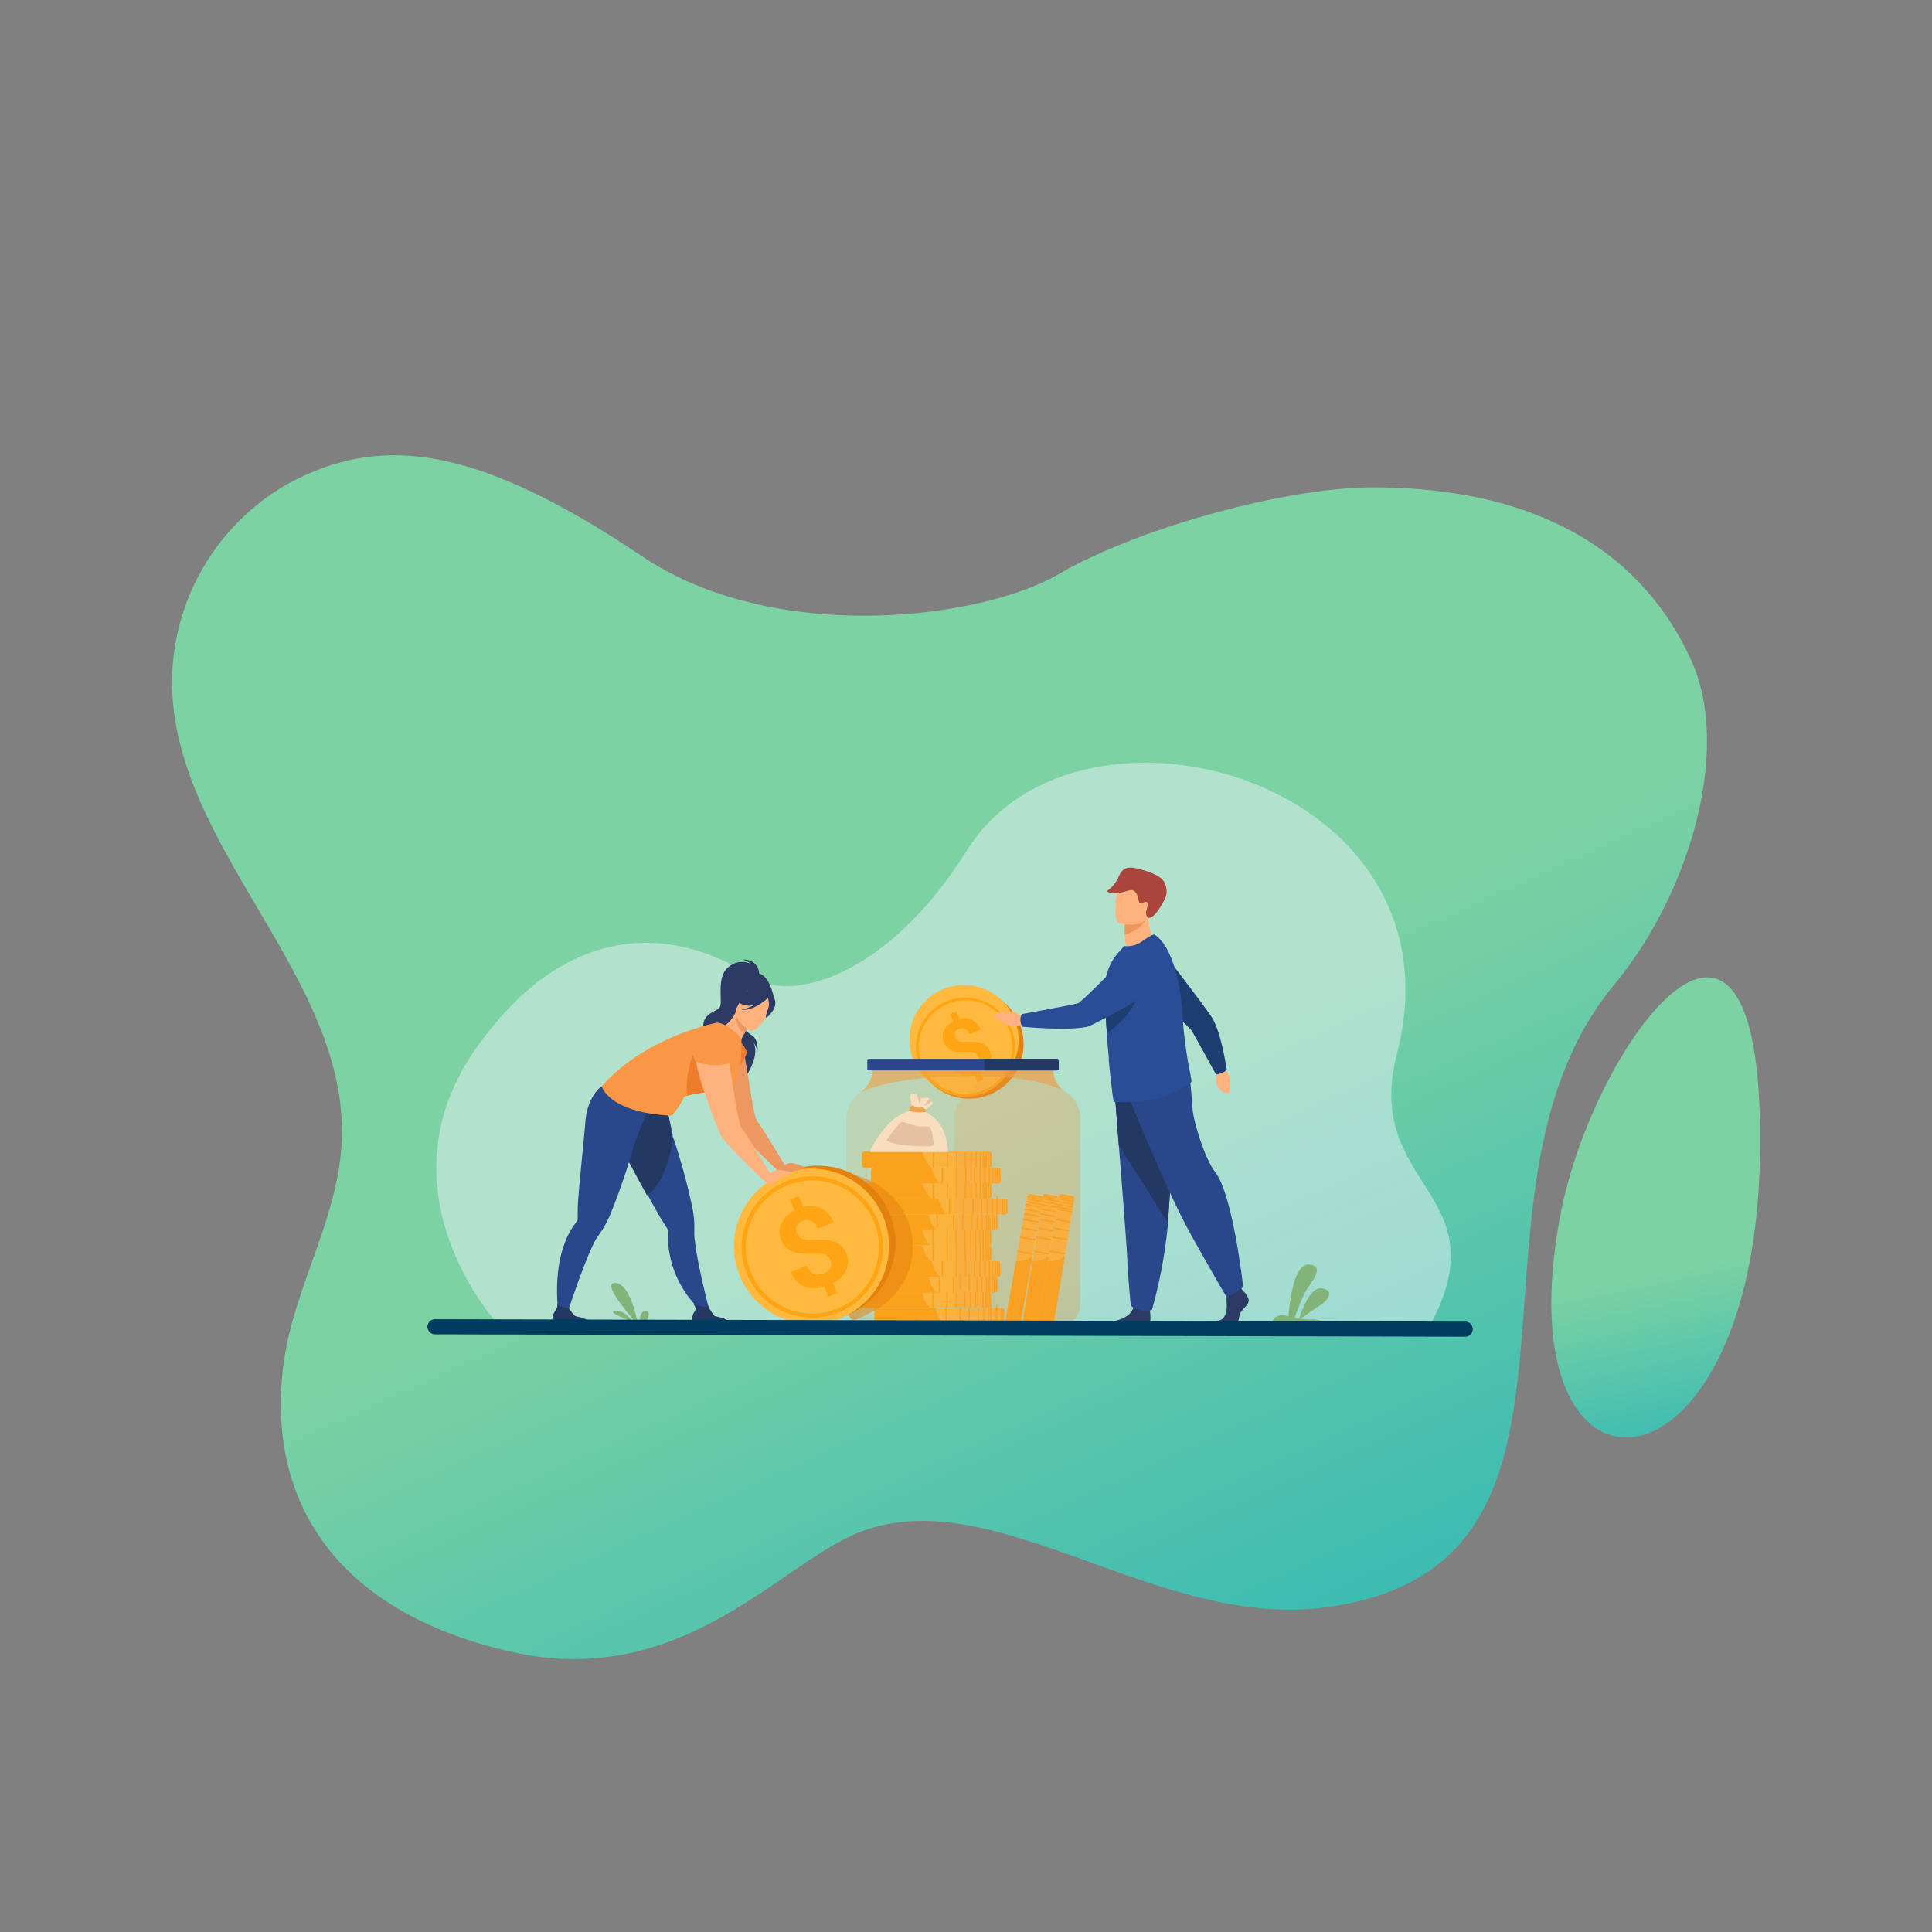 <svg xmlns="http://www.w3.org/2000/svg" xmlns:xlink="http://www.w3.org/1999/xlink" id="Layer_1" data-name="Layer 1" viewBox="0 0 256 256"><rect x="0" y="0" width="256" height="256" fill="#808080" stroke="none"/><defs><style>.cls-1{fill:url(#linear-gradient);}.cls-2{fill:url(#linear-gradient-2);}.cls-3{fill:#ebf3fa;opacity:0.49;}.cls-4{fill:#ffb93e;}.cls-5{fill:#ffa412;}.cls-6{fill:#82b378;}.cls-21,.cls-7{fill:#e2810e;}.cls-8{fill:#ffb27d;}.cls-9{fill:#ed975d;}.cls-10{fill:#a9453d;}.cls-11{fill:#2c3a64;}.cls-12{fill:#2b478b;}.cls-13{fill:#233862;}.cls-14{fill:#1e3d70;}.cls-15{fill:#2a4e96;}.cls-16,.cls-17{fill:#ed9f4a;}.cls-16{opacity:0.2;}.cls-17{opacity:0.6;}.cls-18{fill:#f9ddbf;}.cls-19{fill:#f1a34f;}.cls-20{fill:#e5c1a1;}.cls-21{opacity:0.5;}.cls-22{fill:#ed985f;}.cls-23{fill:#ed7d2b;}.cls-24{fill:#f99746;}.cls-25{fill:none;stroke:#003c60;stroke-linecap:round;stroke-linejoin:round;stroke-width:2px;}</style><linearGradient id="linear-gradient" x1="77.6" y1="1011.36" x2="124.32" y2="908.72" gradientTransform="matrix(-1, 0, 0, 1, 256, -766)" gradientUnits="userSpaceOnUse"><stop offset="0" stop-color="#26b4b8"></stop><stop offset="1" stop-color="#7cd2a3"></stop></linearGradient><linearGradient id="linear-gradient-2" x1="28.72" y1="963.83" x2="34.82" y2="934.4" xlink:href="#linear-gradient"></linearGradient></defs><title>Save Cost</title><path class="cls-1" d="M85,73.66c17.62,11.89,45,8.43,55.36,2.37,10.14-5.92,29.78-11.45,41.52-11.45,22.64,0,36.1,9.17,42.33,23.17,5.12,11.66-.23,30.53-10.31,42.71-23.07,27.89,2.37,76.83-38,82.49-22.55,3.16-44.06-16.93-62-9.93-10.47,4.09-23.45,20.84-45.83,15.92-23.38-5.14-33-20-30.46-38.45,1.36-9.88,7.09-18.88,7.65-28.88,1.25-22-22.36-39.16-22.46-61.16A30.32,30.32,0,0,1,38,64.19C50.42,57.39,63.13,59,85,73.66Z"></path><path class="cls-2" d="M233.19,153.75c1-46.56-22.08-15.8-26.44,7.29C198.92,202.44,232.19,200.31,233.19,153.75Z"></path><path class="cls-3" d="M66.06,175.56s-16.52-17.74-2.79-36.93c12.17-17,26.37-15.87,36.78-9,4.44,2.94,17.23.36,28.11-17,14.85-23.64,66.31-9.3,56.93,27.06-4.54,17.6,13.81,18.24,4.46,35.83Z"></path><path class="cls-4" d="M138.69,158.23l1.16.19a.44.44,0,0,1,.24.11.42.42,0,0,1,.13.21.17.17,0,0,1,0,.07.16.16,0,0,1,0,.07l-2.67,16.19a.43.43,0,0,1-.49.32h0l-1.16-.19h0a.44.44,0,0,1-.36-.47l2.67-16.18a.64.64,0,0,1,0-.07.16.16,0,0,1,0-.07.41.41,0,0,1,.2-.16A.44.44,0,0,1,138.69,158.23Z"></path><path class="cls-5" d="M139,166.44l-1.43,8.67a.4.4,0,0,1-.48.28h0l-1.16-.19h0a.41.41,0,0,1-.36-.42l1.25-7.61A3.85,3.85,0,0,0,139,166.44Z"></path><rect class="cls-5" x="138.83" y="159.34" width="0.19" height="2.08" transform="translate(-41.96 271.3) rotate(-80.62)"></rect><rect class="cls-5" x="138.73" y="159.97" width="0.19" height="2.08" transform="translate(-42.61 271.81) rotate(-80.64)"></rect><rect class="cls-5" x="138.61" y="160.71" width="0.19" height="2.08" transform="translate(-43.48 272.26) rotate(-80.63)"></rect><rect class="cls-5" x="138.42" y="161.86" width="0.19" height="2.08" transform="translate(-44.76 273.04) rotate(-80.63)"></rect><rect class="cls-5" x="138.22" y="163.07" width="0.19" height="2.08" transform="translate(-46.13 273.86) rotate(-80.63)"></rect><rect class="cls-5" x="137.91" y="164.92" width="0.19" height="2.08" transform="translate(-48.19 275.15) rotate(-80.64)"></rect><rect class="cls-5" x="137.63" y="166.66" width="0.19" height="2.08" transform="translate(-50.2 276.23) rotate(-80.62)"></rect><rect class="cls-5" x="137.37" y="168.21" width="0.19" height="2.08" transform="translate(-51.91 277.33) rotate(-80.63)"></rect><rect class="cls-5" x="138.93" y="158.75" width="0.19" height="2.08" transform="translate(-41.25 270.98) rotate(-80.64)"></rect><rect class="cls-5" x="139" y="158.36" width="0.19" height="2.08" transform="translate(-40.83 270.68) rotate(-80.63)"></rect><rect class="cls-5" x="139.06" y="157.98" width="0.19" height="2.08" transform="translate(-40.38 270.46) rotate(-80.64)"></rect><path class="cls-5" d="M138.16,158.66l2.05.34,0-.12a.16.16,0,0,0,0-.07l-2-.33a.64.64,0,0,0,0,.07Z"></path><path class="cls-5" d="M138.23,158.41l2,.33a.42.42,0,0,0-.13-.21l-1.66-.28A.41.41,0,0,0,138.23,158.41Z"></path><path class="cls-4" d="M140.79,158.23l1.16.19a.38.38,0,0,1,.24.11.38.38,0,0,1,.14.21.17.17,0,0,1,0,.07v.07l-2.67,16.19a.43.43,0,0,1-.49.32h0L138,175.2h0a.44.44,0,0,1-.36-.47l2.67-16.18a.14.14,0,0,1,0-.07l0-.07a.53.53,0,0,1,.2-.16A.46.46,0,0,1,140.79,158.23Z"></path><path class="cls-5" d="M141.09,166.44l-1.43,8.67a.41.41,0,0,1-.48.28h0L138,175.2h0c-.23,0-.4-.24-.37-.42l1.26-7.61A3.87,3.87,0,0,0,141.09,166.44Z"></path><rect class="cls-5" x="140.94" y="159.34" width="0.19" height="2.08" transform="translate(-40.2 273.38) rotate(-80.62)"></rect><rect class="cls-5" x="140.84" y="159.97" width="0.19" height="2.08" transform="matrix(0.16, -0.99, 0.99, 0.16, -40.85, 273.89)"></rect><rect class="cls-5" x="140.71" y="160.71" width="0.19" height="2.08" transform="translate(-41.72 274.34) rotate(-80.63)"></rect><rect class="cls-5" x="140.53" y="161.86" width="0.19" height="2.08" transform="translate(-43 275.12) rotate(-80.63)"></rect><rect class="cls-5" x="140.33" y="163.07" width="0.19" height="2.08" transform="translate(-44.36 275.93) rotate(-80.63)"></rect><rect class="cls-5" x="140.02" y="164.92" width="0.19" height="2.08" transform="translate(-46.46 277.18) rotate(-80.63)"></rect><rect class="cls-5" x="139.73" y="166.66" width="0.19" height="2.08" transform="translate(-48.41 278.36) rotate(-80.63)"></rect><rect class="cls-5" x="139.48" y="168.21" width="0.19" height="2.08" transform="translate(-50.15 279.4) rotate(-80.63)"></rect><rect class="cls-5" x="141.04" y="158.75" width="0.19" height="2.08" transform="translate(-39.51 273.01) rotate(-80.63)"></rect><rect class="cls-5" x="141.1" y="158.36" width="0.19" height="2.08" transform="translate(-39.04 272.81) rotate(-80.64)"></rect><rect class="cls-5" x="141.16" y="157.98" width="0.19" height="2.08" transform="translate(-38.62 272.54) rotate(-80.64)"></rect><path class="cls-5" d="M140.26,158.66l2.06.34,0-.12v-.07l-2-.33a.14.14,0,0,0,0,.07Z"></path><path class="cls-5" d="M140.33,158.41l2,.33a.38.38,0,0,0-.14-.21l-1.66-.28A.53.53,0,0,0,140.33,158.41Z"></path><path class="cls-4" d="M133.09,173.77V175a.52.52,0,0,1-.07.25.44.44,0,0,1-.19.17l-.07,0h-.07l-16.41,0a.42.42,0,0,1-.39-.43v-1.22a.42.42,0,0,1,.4-.43l16.4,0h.07l.08,0a.37.37,0,0,1,.18.17A.43.43,0,0,1,133.09,173.77Z"></path><path class="cls-5" d="M125,175.38l-8.79,0a.4.4,0,0,1-.35-.43v-1.22a.4.4,0,0,1,.35-.43H124A3.91,3.91,0,0,0,125,175.38Z"></path><rect class="cls-5" x="129.96" y="174.26" width="2.08" height="0.19" transform="translate(-43.66 304.94) rotate(-89.86)"></rect><rect class="cls-5" x="129.33" y="174.26" width="2.08" height="0.19" transform="translate(-44.29 304.31) rotate(-89.86)"></rect><rect class="cls-5" x="128.57" y="174.26" width="2.08" height="0.19" transform="translate(-45.08 303.5) rotate(-89.85)"></rect><rect class="cls-5" x="127.41" y="174.25" width="2.08" height="0.19" transform="translate(-46.2 302.39) rotate(-89.87)"></rect><rect class="cls-5" x="126.18" y="174.25" width="2.08" height="0.19" transform="translate(-47.42 301.15) rotate(-89.86)"></rect><rect class="cls-5" x="124.3" y="174.25" width="2.08" height="0.19" transform="translate(-49.29 299.27) rotate(-89.86)"></rect><rect class="cls-5" x="122.54" y="174.24" width="2.08" height="0.19" transform="matrix(0, -1, 1, 0, -51.05, 297.5)"></rect><rect class="cls-5" x="120.97" y="174.24" width="2.08" height="0.19" transform="translate(-52.64 295.88) rotate(-89.85)"></rect><rect class="cls-5" x="130.56" y="174.26" width="2.08" height="0.19" transform="matrix(0, -1, 1, 0, -43.07, 305.54)"></rect><rect class="cls-5" x="130.96" y="174.26" width="2.08" height="0.19" transform="translate(-42.63 305.99) rotate(-89.88)"></rect><rect class="cls-5" x="131.34" y="174.26" width="2.08" height="0.19" transform="matrix(0, -1, 1, 0, -42.29, 306.32)"></rect><path class="cls-5" d="M132.58,173.31v2.09h.19v-2.07h-.18Z"></path><path class="cls-5" d="M132.84,173.35v2a.44.44,0,0,0,.19-.17v-1.68A.37.37,0,0,0,132.84,173.35Z"></path><path class="cls-4" d="M131.34,171.68v1.18a.52.52,0,0,1-.07.25.39.39,0,0,1-.19.17l-.07,0h-.07l-16.41,0a.42.42,0,0,1-.39-.43v-1.22a.42.42,0,0,1,.4-.43l16.4,0H131l.08,0h.06l0,0h0v0h0l0,0h0v0A.43.43,0,0,1,131.34,171.68Z"></path><path class="cls-5" d="M123.28,173.29l-8.79,0a.4.4,0,0,1-.35-.43v-1.22a.4.4,0,0,1,.35-.43l7.71,0v0A3.84,3.84,0,0,0,123.28,173.29Z"></path><rect class="cls-5" x="128.21" y="172.17" width="2.08" height="0.19" transform="translate(-43.32 301.11) rotate(-89.87)"></rect><rect class="cls-5" x="127.58" y="172.17" width="2.08" height="0.19" transform="translate(-43.95 300.48) rotate(-89.87)"></rect><rect class="cls-5" x="126.82" y="172.17" width="2.08" height="0.19" transform="translate(-44.7 299.71) rotate(-89.86)"></rect><rect class="cls-5" x="125.66" y="172.17" width="2.08" height="0.19" transform="translate(-45.86 298.55) rotate(-89.86)"></rect><rect class="cls-5" x="124.43" y="172.16" width="2.08" height="0.19" transform="translate(-47.05 297.37) rotate(-89.88)"></rect><rect class="cls-5" x="122.55" y="172.16" width="2.08" height="0.19" transform="translate(-48.98 295.39) rotate(-89.85)"></rect><rect class="cls-5" x="120.79" y="172.15" width="2.08" height="0.19" transform="translate(-50.7 293.67) rotate(-89.86)"></rect><rect class="cls-5" x="119.22" y="172.15" width="2.08" height="0.19" transform="translate(-52.24 292.14) rotate(-89.88)"></rect><rect class="cls-5" x="128.81" y="172.17" width="2.08" height="0.19" transform="matrix(0, -1, 1, 0, -42.72, 301.71)"></rect><rect class="cls-5" x="129.2" y="172.17" width="2.08" height="0.19" transform="translate(-42.33 302.11) rotate(-89.86)"></rect><rect class="cls-5" x="129.59" y="172.18" width="2.08" height="0.19" transform="translate(-41.95 302.49) rotate(-89.86)"></rect><path class="cls-5" d="M130.83,171.23v2.08H131v-2.07h-.18Z"></path><path class="cls-5" d="M131.09,171.26v2a.39.39,0,0,0,.19-.17v-1.68A.37.37,0,0,0,131.09,171.26Z"></path><path class="cls-4" d="M132.19,169.65v1.18a.52.52,0,0,1-.07.25.35.35,0,0,1-.19.17l-.07,0h-.07l-16.41,0a.41.41,0,0,1-.18-.05.44.44,0,0,1-.21-.36v-1.24a.43.43,0,0,1,.4-.43l16.4,0h.07l.08,0a.37.37,0,0,1,.18.17A.43.43,0,0,1,132.19,169.65Z"></path><path class="cls-5" d="M124.13,171.26l-8.79,0a.3.3,0,0,1-.16-.05.45.45,0,0,1-.19-.36v-1.24a.41.41,0,0,1,.35-.43l7.72,0a3.87,3.87,0,0,0,1,2Z"></path><path class="cls-4" d="M132.59,167.57v1.18a.46.46,0,0,1-.26.42l-.07,0h-.07l-16.41,0a.43.43,0,0,1-.4-.43V167.5a.42.42,0,0,1,.35-.42h0l16.41,0h.07s.05,0,.07,0a.35.35,0,0,1,.19.17A.52.52,0,0,1,132.59,167.57Z"></path><path class="cls-5" d="M124.53,169.18l-8.79,0a.41.41,0,0,1-.36-.43V167.5a.41.41,0,0,1,.31-.42h7.75A3.92,3.92,0,0,0,124.53,169.18Z"></path><path class="cls-4" d="M131.39,165.49v1.17a.46.46,0,0,1-.07.26.4.4,0,0,1-.18.16l-.07,0H131l-16.41,0a.44.44,0,0,1-.4-.44V165.4a.41.41,0,0,1,.29-.39h.1L131,165h.07l.07,0a.52.52,0,0,1,.19.17A.53.53,0,0,1,131.39,165.49Z"></path><path class="cls-5" d="M123.33,167.1l-8.8,0c-.18,0-.34-.2-.35-.44V165.4a.43.43,0,0,1,.27-.4h.08l7.71,0v0a3.88,3.88,0,0,0,1.07,2.06Z"></path><path class="cls-4" d="M131.35,163.42v1.17a.46.46,0,0,1-.07.26.49.49,0,0,1-.18.17l-.06,0H131l-16.4,0h-.07a.44.44,0,0,1-.33-.42v-1.23a.43.43,0,0,1,.4-.43L131,163H131l.07,0h0l0,0h0l0,0h0l0,0h0l0,0A.55.55,0,0,1,131.35,163.42Z"></path><path class="cls-5" d="M123.29,165l-8.79,0h0a.41.41,0,0,1-.31-.42v-1.23a.41.41,0,0,1,.36-.43l7.71,0V163a3.84,3.84,0,0,0,1,2Z"></path><path class="cls-4" d="M132.21,161.39v1.17a.55.55,0,0,1-.06.26.52.52,0,0,1-.19.17l-.07,0h-.07l-16.41,0a.35.35,0,0,1-.18,0,.49.49,0,0,1-.22-.36v-1.25a.44.44,0,0,1,.4-.43l16.41,0h.07l.07,0a.52.52,0,0,1,.19.17A.56.56,0,0,1,132.21,161.39Z"></path><path class="cls-5" d="M124.15,163l-8.79,0a.34.34,0,0,1-.17,0,.53.53,0,0,1-.19-.36v-1.25a.41.41,0,0,1,.36-.43l7.71,0a3.94,3.94,0,0,0,1,2Z"></path><path class="cls-4" d="M133.55,159.31v1.17a.56.56,0,0,1-.07.26.52.52,0,0,1-.19.17l-.07,0h-.07l-16.41,0a.43.43,0,0,1-.39-.43v-1.23a.42.42,0,0,1,.35-.42h0l16.4,0h.07l.08,0a.49.49,0,0,1,.18.17A.46.46,0,0,1,133.55,159.31Z"></path><path class="cls-5" d="M125.49,160.92l-8.79,0a.41.41,0,0,1-.35-.43v-1.23a.41.41,0,0,1,.31-.42h0l7.71,0h0A3.86,3.86,0,0,0,125.49,160.92Z"></path><path class="cls-4" d="M131.4,157.22v1.18a.52.52,0,0,1-.07.25.39.39,0,0,1-.19.17l-.07,0H131l-16.41,0a.42.42,0,0,1-.39-.43v-1.22a.42.42,0,0,1,.4-.43l16.4,0h.07l.08,0,0,0h.06l0,0h0v0A.43.43,0,0,1,131.4,157.22Z"></path><path class="cls-5" d="M123.34,158.83l-8.79,0a.4.4,0,0,1-.35-.43v-1.22a.4.4,0,0,1,.35-.43l7.71,0v0a3.9,3.9,0,0,0,1.07,2Z"></path><path class="cls-4" d="M132.61,155.19v1.18a.46.46,0,0,1-.26.42l-.07,0h-.07l-16.41,0a.34.34,0,0,1-.17-.05.45.45,0,0,1-.22-.36v-1.25a.42.42,0,0,1,.35-.42h0l16.4,0h.07l.08,0a.45.45,0,0,1,.18.18A.41.41,0,0,1,132.61,155.19Z"></path><path class="cls-5" d="M124.55,156.8l-8.79,0a.3.3,0,0,1-.16-.05.48.48,0,0,1-.19-.36v-1.25a.41.41,0,0,1,.31-.42h0l7.71,0h0a3.87,3.87,0,0,0,1,2Z"></path><path class="cls-4" d="M131.41,153.11v1.17a.49.49,0,0,1-.07.25.39.39,0,0,1-.19.17l-.07,0H131l-16.41,0a.45.45,0,0,1-.4-.44V153a.42.42,0,0,1,.39-.43l16.41,0h.07l.07,0a.45.45,0,0,1,.19.17A.53.53,0,0,1,131.41,153.11Z"></path><path class="cls-5" d="M123.35,154.72l-8.79,0a.43.43,0,0,1-.36-.44V153a.4.4,0,0,1,.35-.43l7.71,0a3.9,3.9,0,0,0,1.07,2.08Z"></path><rect class="cls-5" x="129.06" y="170.14" width="2.08" height="0.19" transform="translate(-40.44 299.93) rotate(-89.86)"></rect><rect class="cls-5" x="128.43" y="170.14" width="2.08" height="0.19" transform="translate(-41.04 299.34) rotate(-89.88)"></rect><rect class="cls-5" x="127.67" y="170.14" width="2.08" height="0.19" transform="matrix(0, -1, 1, 0, -41.79, 298.58)"></rect><rect class="cls-5" x="126.51" y="170.14" width="2.08" height="0.19" transform="matrix(0, -1, 1, 0, -42.98, 297.38)"></rect><rect class="cls-5" x="125.28" y="170.13" width="2.08" height="0.19" transform="translate(-44.2 296.15) rotate(-89.86)"></rect><rect class="cls-5" x="123.4" y="170.13" width="2.08" height="0.19" transform="translate(-46.07 294.26) rotate(-89.86)"></rect><rect class="cls-5" x="121.64" y="170.12" width="2.08" height="0.19" transform="translate(-47.79 292.54) rotate(-89.88)"></rect><rect class="cls-5" x="120.07" y="170.12" width="2.08" height="0.19" transform="translate(-49.39 290.92) rotate(-89.86)"></rect><rect class="cls-5" x="129.66" y="170.14" width="2.08" height="0.19" transform="translate(-39.84 300.53) rotate(-89.86)"></rect><rect class="cls-5" x="130.06" y="170.14" width="2.08" height="0.19" transform="translate(-39.41 300.98) rotate(-89.88)"></rect><rect class="cls-5" x="130.44" y="170.14" width="2.08" height="0.19" transform="translate(-39.07 301.32) rotate(-89.86)"></rect><path class="cls-5" d="M131.68,169.2v2.08h.19V169.2h-.19Z"></path><path class="cls-5" d="M131.94,169.23v2a.35.35,0,0,0,.19-.17V169.4A.37.37,0,0,0,131.94,169.23Z"></path><rect class="cls-5" x="123.8" y="168.05" width="2.08" height="0.19" transform="translate(-43.59 292.58) rotate(-89.86)"></rect><rect class="cls-5" x="122.04" y="168.04" width="2.08" height="0.19" transform="translate(-45.34 290.82) rotate(-89.87)"></rect><rect class="cls-5" x="120.46" y="168.04" width="2.08" height="0.19" transform="translate(-46.91 289.24) rotate(-89.86)"></rect><path class="cls-5" d="M131.19,169.2v-2.09h-.13V165h0v-2h.07v2a.49.49,0,0,0,.18-.17v-1.69a.54.54,0,0,0-.15-.15h.06v-2.08H131v2h-.18v2.09h0v2.06H131v2.09Z"></path><rect class="cls-5" x="130.45" y="168.06" width="2.08" height="0.19" transform="translate(-36.97 299.25) rotate(-89.86)"></rect><rect class="cls-5" x="130.84" y="168.06" width="2.08" height="0.19" transform="translate(-36.62 299.59) rotate(-89.85)"></rect><path class="cls-5" d="M132.08,167.11v2.09h.19v-2.07h-.18Z"></path><path class="cls-5" d="M132.33,167.15v2a.52.52,0,0,0,.19-.17v-1.68A.35.35,0,0,0,132.33,167.15Z"></path><polygon class="cls-5" points="129.39 167.11 129.39 165.03 129.35 165.03 129.36 162.96 129.17 162.96 129.17 165.04 129.2 165.04 129.2 167.11 129.02 167.11 129.01 169.19 129.2 169.19 129.2 167.11 129.39 167.11"></polygon><polygon class="cls-5" points="128 165.02 127.97 165.02 127.97 162.96 127.78 162.96 127.78 165.04 127.81 165.04 127.81 167.11 127.86 167.11 127.85 169.19 128.04 169.19 128.04 167.1 128 167.1 128 165.02"></polygon><path class="cls-5" d="M131.13,165.06v2a.4.4,0,0,0,.18-.16v-1.69A.52.52,0,0,0,131.13,165.06Z"></path><polygon class="cls-5" points="126.81 162.95 126.62 162.95 126.62 165.04 126.66 165.04 126.65 167.1 126.63 167.1 126.63 169.19 126.81 169.19 126.82 167.1 126.84 167.1 126.84 165.02 126.81 165.02 126.81 162.95"></polygon><polygon class="cls-5" points="125.58 162.95 125.4 162.95 125.39 165.03 125.43 165.03 125.42 167.1 125.61 167.1 125.61 165.02 125.58 165.02 125.58 162.95"></polygon><polygon class="cls-5" points="123.7 162.94 123.52 162.94 123.51 165.03 123.55 165.03 123.54 167.1 123.73 167.1 123.73 165.01 123.7 165.01 123.7 162.94"></polygon><polygon class="cls-5" points="121.94 162.94 121.75 162.94 121.75 165.02 121.78 165.02 121.78 167.09 121.97 167.09 121.97 165.01 121.94 165.01 121.94 162.94"></polygon><polygon class="cls-5" points="120.37 162.94 120.18 162.94 120.18 165.02 120.21 165.02 120.21 167.09 120.4 167.09 120.4 165.01 120.36 165.01 120.37 162.94"></polygon><polygon class="cls-5" points="129.96 162.96 129.77 162.96 129.77 165.04 129.8 165.04 129.8 167.11 129.77 167.11 129.77 169.19 129.96 169.19 129.96 167.11 129.99 167.11 129.99 165.03 129.96 165.03 129.96 162.96"></polygon><polygon class="cls-5" points="130.36 162.96 130.21 162.96 130.21 160.93 130.02 160.93 130.02 163.01 130.17 163.01 130.17 165.04 130.2 165.04 130.2 167.11 130.38 167.11 130.39 165.03 130.35 165.03 130.36 162.96"></polygon><rect class="cls-5" x="128.44" y="161.88" width="2.08" height="0.19" transform="translate(-32.79 291.07) rotate(-89.86)"></rect><polygon class="cls-5" points="128.63 162.96 128.54 162.96 128.54 165.04 128.57 165.04 128.57 167.11 128.75 167.11 128.76 165.03 128.72 165.03 128.73 163.01 128.82 163.01 128.82 160.93 128.64 160.93 128.63 162.96"></polygon><rect class="cls-5" x="126.53" y="161.87" width="2.08" height="0.19" transform="translate(-34.73 289.1) rotate(-89.85)"></rect><rect class="cls-5" x="125.3" y="161.87" width="2.08" height="0.19" transform="translate(-35.92 287.92) rotate(-89.86)"></rect><rect class="cls-5" x="123.42" y="161.86" width="2.08" height="0.19" transform="matrix(0, -1, 1, 0, -37.79, 286.04)"></rect><rect class="cls-5" x="121.66" y="161.86" width="2.08" height="0.19" transform="translate(-39.52 284.31) rotate(-89.88)"></rect><rect class="cls-5" x="120.08" y="161.86" width="2.08" height="0.19" transform="translate(-41.11 282.69) rotate(-89.86)"></rect><polygon class="cls-5" points="130.62 162.96 130.55 162.96 130.55 165.04 130.58 165.04 130.58 167.11 130.41 167.11 130.4 169.19 130.59 169.19 130.59 167.11 130.77 167.11 130.77 165.03 130.74 165.03 130.74 163.01 130.81 163.01 130.81 160.93 130.63 160.93 130.62 162.96"></polygon><rect class="cls-5" x="130.45" y="161.88" width="2.08" height="0.19" transform="translate(-30.79 293.09) rotate(-89.86)"></rect><path class="cls-5" d="M131.88,163v-2.07h-.19V163h.19Z"></path><path class="cls-5" d="M132.14,162.82v-1.69A.52.52,0,0,0,132,161v2A.52.52,0,0,0,132.14,162.82Z"></path><rect class="cls-5" x="130.42" y="159.8" width="2.08" height="0.19" transform="translate(-28.74 290.97) rotate(-89.86)"></rect><rect class="cls-5" x="127.87" y="159.79" width="2.08" height="0.19" transform="translate(-31.28 288.42) rotate(-89.86)"></rect><rect class="cls-5" x="126.64" y="159.79" width="2.08" height="0.19" transform="translate(-32.5 287.19) rotate(-89.86)"></rect><rect class="cls-5" x="124.76" y="159.78" width="2.08" height="0.19" transform="translate(-34.37 285.3) rotate(-89.86)"></rect><rect class="cls-5" x="123" y="159.78" width="2.08" height="0.19" transform="matrix(0, -1, 1, 0, -36.12, 283.54)"></rect><rect class="cls-5" x="121.43" y="159.78" width="2.08" height="0.19" transform="translate(-37.66 282) rotate(-89.88)"></rect><rect class="cls-5" x="131.02" y="159.8" width="2.08" height="0.19" transform="translate(-28.14 291.57) rotate(-89.86)"></rect><rect class="cls-5" x="131.42" y="159.8" width="2.08" height="0.19" transform="matrix(0, -1, 1, 0, -27.75, 291.97)"></rect><rect class="cls-5" x="131.8" y="159.8" width="2.08" height="0.19" transform="translate(-27.36 292.36) rotate(-89.87)"></rect><path class="cls-5" d="M133,158.85v2.09h.19v-2.07H133Z"></path><path class="cls-5" d="M133.3,158.88v2a.52.52,0,0,0,.19-.17v-1.69A.49.49,0,0,0,133.3,158.88Z"></path><polygon class="cls-5" points="129.21 158.85 129.4 158.85 129.41 156.76 129.22 156.76 129.23 154.73 129.41 154.73 129.41 152.65 129.23 152.65 129.22 154.73 129.04 154.73 129.04 156.81 129.22 156.81 129.21 158.85"></polygon><rect class="cls-5" x="127.64" y="157.71" width="2.08" height="0.19" transform="translate(-29.46 286.06) rotate(-89.85)"></rect><rect class="cls-5" x="124.49" y="157.7" width="2.08" height="0.19" transform="translate(-32.56 282.96) rotate(-89.86)"></rect><rect class="cls-5" x="122.61" y="157.7" width="2.08" height="0.19" transform="translate(-34.43 281.07) rotate(-89.87)"></rect><rect class="cls-5" x="120.85" y="157.69" width="2.08" height="0.19" transform="translate(-36.18 279.3) rotate(-89.86)"></rect><rect class="cls-5" x="119.28" y="157.69" width="2.08" height="0.19" transform="translate(-37.75 277.73) rotate(-89.87)"></rect><polygon class="cls-5" points="129.81 158.85 129.98 158.85 129.98 160.93 130.16 160.93 130.17 158.84 130 158.84 130.01 156.76 129.98 156.76 129.98 154.73 130.01 154.73 130.01 152.65 129.83 152.65 129.82 154.73 129.8 154.73 129.79 156.81 129.82 156.81 129.81 158.85"></polygon><rect class="cls-5" x="129.27" y="157.71" width="2.08" height="0.19" transform="translate(-27.74 287.82) rotate(-89.89)"></rect><path class="cls-5" d="M131.18,156.82h0v-2.09h-.14v-2.07h-.18v2.08H131v2h-.14v2.08h-.1v-2.08h-.18v-2h.18v-2.08h-.18v2.08h-.17v2.08h.18v2h.14v2.08h.19v-2.08h.15v-2h.08v2a.39.39,0,0,0,.19-.17V157A.36.36,0,0,0,131.18,156.82Z"></path><rect class="cls-5" x="123.82" y="155.67" width="2.08" height="0.19" transform="translate(-31.16 280.29) rotate(-89.88)"></rect><rect class="cls-5" x="122.06" y="155.66" width="2.08" height="0.19" transform="translate(-32.94 278.49) rotate(-89.86)"></rect><rect class="cls-5" x="120.49" y="155.66" width="2.08" height="0.19" transform="translate(-34.51 276.91) rotate(-89.86)"></rect><rect class="cls-5" x="130.48" y="155.68" width="2.08" height="0.19" transform="translate(-24.56 286.93) rotate(-89.87)"></rect><rect class="cls-5" x="130.86" y="155.68" width="2.08" height="0.19" transform="translate(-24.19 287.31) rotate(-89.86)"></rect><path class="cls-5" d="M132.1,154.73v2.09h.19v-2.07h-.18Z"></path><path class="cls-5" d="M132.54,156.62v-1.68a.45.45,0,0,0-.18-.18v2A.52.52,0,0,0,132.54,156.62Z"></path><rect class="cls-5" x="127.64" y="153.59" width="2.08" height="0.19" transform="translate(-25.31 282.01) rotate(-89.86)"></rect><polygon class="cls-5" points="128.02 152.64 127.84 152.64 127.83 154.73 127.88 154.73 127.88 156.76 127.83 156.76 127.83 158.84 128.01 158.84 128.02 156.81 128.06 156.81 128.07 154.72 128.02 154.72 128.02 152.64"></polygon><polygon class="cls-5" points="126.67 154.72 126.65 154.72 126.65 156.8 126.67 156.8 126.67 158.84 126.85 158.84 126.86 156.76 126.84 156.76 126.84 154.72 126.86 154.72 126.86 152.64 126.68 152.64 126.67 154.72"></polygon><rect class="cls-5" x="124.5" y="153.59" width="2.08" height="0.19" transform="translate(-28.44 278.86) rotate(-89.86)"></rect><rect class="cls-5" x="122.62" y="153.58" width="2.08" height="0.19" transform="translate(-30.31 276.97) rotate(-89.86)"></rect><rect class="cls-5" x="120.86" y="153.58" width="2.08" height="0.19" transform="translate(-32.09 275.17) rotate(-89.85)"></rect><rect class="cls-5" x="119.28" y="153.57" width="2.08" height="0.19" transform="translate(-33.59 273.67) rotate(-89.88)"></rect><rect class="cls-5" x="129.27" y="153.6" width="2.08" height="0.19" transform="translate(-23.72 283.6) rotate(-89.85)"></rect><path class="cls-5" d="M131.15,152.68v2a.39.39,0,0,0,.19-.17v-1.68A.45.45,0,0,0,131.15,152.68Z"></path><path class="cls-4" d="M136.62,158.24l1.16.2a.66.66,0,0,1,.24.11.5.5,0,0,1,.13.22.17.17,0,0,1,0,.07v.07l-2.88,16.16a.43.43,0,0,1-.49.31h0l-1.16-.21h0a.42.42,0,0,1-.35-.47l2.88-16.15v-.05h0l0-.07h.05v0h0l0,0h0l0,0h.05A.46.46,0,0,1,136.62,158.24Z"></path><path class="cls-5" d="M136.81,166.45l-1.54,8.66a.41.41,0,0,1-.48.27h0l-1.16-.21h0a.41.41,0,0,1-.36-.43l1.35-7.59h.05A3.81,3.81,0,0,0,136.81,166.45Z"></path><rect class="cls-5" x="136.74" y="159.36" width="0.19" height="2.08" transform="translate(-45.11 266.92) rotate(-79.88)"></rect><rect class="cls-5" x="136.63" y="159.98" width="0.19" height="2.08" transform="translate(-45.76 267.41) rotate(-79.91)"></rect><rect class="cls-5" x="136.5" y="160.72" width="0.19" height="2.08" transform="translate(-46.63 267.86) rotate(-79.9)"></rect><rect class="cls-5" x="136.29" y="161.86" width="0.19" height="2.08" transform="translate(-47.92 268.6) rotate(-79.9)"></rect><rect class="cls-5" x="136.08" y="163.07" width="0.19" height="2.08" transform="translate(-49.26 269.42) rotate(-79.91)"></rect><rect class="cls-5" x="135.75" y="164.92" width="0.19" height="2.08" transform="translate(-51.38 270.58) rotate(-79.89)"></rect><rect class="cls-5" x="135.44" y="166.66" width="0.19" height="2.08" transform="translate(-53.32 271.75) rotate(-79.91)"></rect><rect class="cls-5" x="135.16" y="168.21" width="0.19" height="2.08" transform="translate(-55.12 272.67) rotate(-79.88)"></rect><rect class="cls-5" x="136.85" y="158.76" width="0.19" height="2.08" transform="translate(-44.41 266.58) rotate(-79.9)"></rect><rect class="cls-5" x="136.92" y="158.37" width="0.19" height="2.08" transform="translate(-43.97 266.33) rotate(-79.89)"></rect><rect class="cls-5" x="136.98" y="158" width="0.19" height="2.08" transform="translate(-43.54 266.09) rotate(-79.9)"></rect><path class="cls-5" d="M136.08,158.66l2.06.37,0-.12v-.07l-2-.36s0,0,0,.07Z"></path><path class="cls-5" d="M136.16,158.41l2,.36a.5.5,0,0,0-.13-.22l-1.66-.29A.43.43,0,0,0,136.16,158.41Z"></path><path class="cls-6" d="M175.73,175.38h-7c-.38-.32.26-1,.93-1.1a4.12,4.12,0,0,1,1.07.13c.1-1.29.65-7.08,2.74-6.85,2.35.26,0,2.55-.66,3.91a33.08,33.08,0,0,0-1.25,3.12l.59.12c.31-1,1.47-4.17,2.94-4,1.73.22,1,1.51-.19,2.27-.9.56-2,1.36-2.53,1.75a7.87,7.87,0,0,0,1.38.11A3,3,0,0,1,175.73,175.38Z"></path><path class="cls-6" d="M83.79,175.15c-.28-.44-1.12-1.59-2.25-1.44s1.36,1,2.14,1.44a1.34,1.34,0,0,1-.43-.05,2.9,2.9,0,0,0-1.72.3h5a.83.83,0,0,0-.36-.46.87.87,0,0,0-.46,0c.29-.36.5-1.48-.33-1.19-.61.21-.6.9-.54,1.3l-.39.06c-.25-1.27-1.14-5-2.93-5.1s1.54,3.87,2.66,5.14Z"></path><circle class="cls-7" cx="128.41" cy="138.36" r="7.22"></circle><circle class="cls-4" cx="127.86" cy="138.67" r="7.22" transform="matrix(0.25, -0.97, 0.97, 0.25, -38.74, 227.11)"></circle><path class="cls-5" d="M127.91,145.32A6.58,6.58,0,0,1,124.73,133a6.59,6.59,0,0,1,8.94,2.58,6.59,6.59,0,0,1-2.59,8.94A6.49,6.49,0,0,1,127.91,145.32Zm0-12.77A6.2,6.2,0,0,0,122,137a6.19,6.19,0,1,0,7.66-4.22A6,6,0,0,0,127.89,132.55Z"></path><path class="cls-5" d="M129.62,140a1,1,0,0,0-.2-.33.84.84,0,0,0-.29-.2,1.31,1.31,0,0,0-.43-.09,3.47,3.47,0,0,0-.57,0,9.18,9.18,0,0,1-1,0,2.93,2.93,0,0,1-.88-.16,1.84,1.84,0,0,1-.69-.4,1.86,1.86,0,0,1-.48-.73,1.92,1.92,0,0,1-.16-.79,2,2,0,0,1,.17-.75,2.38,2.38,0,0,1,.47-.65,3.27,3.27,0,0,1,.75-.54l-.41-1,.82-.33.41,1a2.78,2.78,0,0,1,.89-.09,2.24,2.24,0,0,1,.79.2,2.1,2.1,0,0,1,.65.51,2.44,2.44,0,0,1,.48.8l-1.47.59a1.35,1.35,0,0,0-.59-.74,1,1,0,0,0-.79,0,1.29,1.29,0,0,0-.37.22.89.89,0,0,0-.2.29.72.72,0,0,0,0,.33.84.84,0,0,0,.08.34,1.09,1.09,0,0,0,.18.3.73.73,0,0,0,.28.19,1.3,1.3,0,0,0,.42.09,5.44,5.44,0,0,0,.6,0,9.25,9.25,0,0,1,1.06,0,3.28,3.28,0,0,1,.87.16,1.91,1.91,0,0,1,1.18,1.14,2,2,0,0,1,.15.8,1.71,1.71,0,0,1-.17.74,2.32,2.32,0,0,1-.49.65,3.24,3.24,0,0,1-.75.53l.38.94-.81.33-.38-.94a3.39,3.39,0,0,1-.89.15,2.33,2.33,0,0,1-.87-.13,2,2,0,0,1-.76-.47,2.64,2.64,0,0,1-.58-.9l1.47-.6a1.37,1.37,0,0,0,.33.52,1,1,0,0,0,.39.26.93.93,0,0,0,.44,0,1.3,1.3,0,0,0,.43-.11,1.4,1.4,0,0,0,.4-.23,1,1,0,0,0,.23-.29.81.81,0,0,0,.08-.34A.83.83,0,0,0,129.62,140Z"></path><path class="cls-8" d="M135.05,134.47c-.3-.21-1-.68-1-.57a.43.43,0,0,0,.09.33,3,3,0,0,0-1.83-.06.75.75,0,0,0-.49.32.33.33,0,0,0,.11.51c.51.32.36.13,1.07.59a2.06,2.06,0,0,0,2.09.25l.69-.11.08-1.14Z"></path><path class="cls-8" d="M153.2,124.92s-1.63,1.93-3.71,1.12a6.12,6.12,0,0,1-.45-1.88c0-.09,0-.19,0-.28,0-.9,0-1.4,0-1.4h0c.1,0,3.18-1.31,3.18-1.2A5.5,5.5,0,0,0,153.2,124.92Z"></path><path class="cls-9" d="M151.86,121.86a4.83,4.83,0,0,1-2.83,2c0-.9,0-1.4,0-1.4h0A18.22,18.22,0,0,1,151.86,121.86Z"></path><path class="cls-8" d="M148.34,122.38s3.47.82,3.95-1.35,1.24-3.52-.95-4.13-2.81.12-3.15.8S147.45,122.12,148.34,122.38Z"></path><path class="cls-10" d="M152.17,121.62c.05,0,.79.26,2.21-2.55a2.47,2.47,0,0,0-.15-2.25c-.51-.84-2.35-1.51-3.87-1.8s-1.89.57-2.25,1.43a4.63,4.63,0,0,1-1.47,1.65c1.32.74,2.9-.31,3.45-.14s.74,1,.78,1.31.11.51.8.26.31,1,.2,1.22C151.87,120.75,151.77,121.37,152.17,121.62Z"></path><path class="cls-11" d="M161.11,175.7h2.1c.44,0,.93-.44,1-1.25s1-1.25,1.22-1.91-.8-1.59-.8-1.59l-.17-.22-.18-.22-1.66.39s0,.4-.07.9,0,.79,0,1.16c.05.88-.25,1.83-1,2S161.11,175.7,161.11,175.7Z"></path><path class="cls-11" d="M146.48,175.7h5.57l.12,0c.37-.18.26-1.61.21-2a1.16,1.16,0,0,1,0-.13s-2-1.56-2.23-.36l0,.11h0c-.34,1.12-1.86,1.63-2.74,1.77A1,1,0,0,0,146.48,175.7Z"></path><path class="cls-12" d="M147.61,143.58l.64,8.17c.48,6.06,1.05,13.5,1.11,14.91.09,2.45.48,6.37.48,6.37a3.1,3.1,0,0,0,2.8.54,64.8,64.8,0,0,0,2.13-11.51l0-.29c.44-6,1.12-18.7,1.12-18.7Z"></path><path class="cls-13" d="M147.61,143.58l.64,8.17,6.52,10.31,0-.29c.44-6,1.12-18.7,1.12-18.7Z"></path><path class="cls-12" d="M149,144s5.36,13.43,8.89,19.75,4.62,8.07,4.62,8.07,2-.8,2.21-1.35c0,0-1.35-12.2-3.71-15.17-1.34-1.68-2.9-6.72-3-8.48s-.47-5.25-.47-5.25Z"></path><path class="cls-8" d="M161.19,141.58l.05.87a1.86,1.86,0,0,0,1,2.32s.68.28.71-.26-.06-.33,0-1.08a1.72,1.72,0,0,0-.74-1.69l-.4-.47Z"></path><path class="cls-14" d="M161.81,142.21c-.59.19-.69.15-.69.15s-2.89-5.26-3.18-5.74-6.13-5.89-6.13-5.89l1.5-5.6s6.64,8.6,7.36,9.83c1.18,2,1.88,6.78,1.88,6.78A1.74,1.74,0,0,1,161.81,142.21Z"></path><path class="cls-15" d="M146.47,132.92c0,1.15.09,2.44.18,3.76l0,.23c.06.81.12,1.63.19,2.42l.09.94v0a2.07,2.07,0,0,0,0,.35c.29,3,.59,5.33.65,5.36a.32.32,0,0,0,.23.06,34.67,34.67,0,0,0,5-.33,14.71,14.71,0,0,0,4.47-1.85c.19-.12.63-.42.6-.65s-.1-.61-.19-1.07a59.14,59.14,0,0,1-1-7.49c0-.59-.08-1.18-.14-1.76a25.38,25.38,0,0,0-.78-4.19c-.65-2.35-1.61-4.15-2.81-4.86-.16-.09-1,.45-1.79,1a3.4,3.4,0,0,1-2.21.52l-.64.72a7.18,7.18,0,0,0-1.85,3.85c0,.13,0,.26-.05.41C146.47,131,146.46,131.93,146.47,132.92Z"></path><path class="cls-14" d="M146.47,132.92c0,1.15.09,2.44.18,3.76l0,.23a12,12,0,0,0,5.14-7.9,12.16,12.16,0,0,0-5.28,1.33C146.47,131,146.46,131.93,146.47,132.92Z"></path><path class="cls-15" d="M135.21,135.12c0-.66.3-.77.3-.77s6.72-1.22,7.29-1.4,5.46-5.26,5.46-5.26,1.87-2.11,3.4-1.64a2.88,2.88,0,0,1,2,2.43,2.91,2.91,0,0,1-1.35,3,78.63,78.63,0,0,1-8,4.5c-2.4.7-8.87.06-8.87.06A2.17,2.17,0,0,1,135.21,135.12Z"></path><path class="cls-16" d="M143.12,148v25a2.66,2.66,0,0,1-2.65,2.65H114.8a2.75,2.75,0,0,1-.65-.08A2.7,2.7,0,0,1,113,175a2.89,2.89,0,0,1-.58-.76l0,0a2.72,2.72,0,0,1-.28-1V148.19a4.09,4.09,0,0,1,1.9-3.45h0a3.56,3.56,0,0,0,1.63-3,3.79,3.79,0,0,0-.16-1.07h24.27a3.47,3.47,0,0,0-.16,1.07,3.52,3.52,0,0,0,1.51,2.9h0l.19.12h0A3.8,3.8,0,0,1,143.12,148Z"></path><path class="cls-16" d="M143.12,148v25a2.66,2.66,0,0,1-2.46,2.64H129.17a2.72,2.72,0,0,1-2.71-2.71V148.19a4.09,4.09,0,0,1,1.9-3.45,3.54,3.54,0,0,0,1.64-3,3.79,3.79,0,0,0-.16-1.07h9.9a3.47,3.47,0,0,0-.16,1.07,3.54,3.54,0,0,0,1,2.52,3.66,3.66,0,0,0,.65.51A3.8,3.8,0,0,1,143.12,148Z"></path><path class="cls-17" d="M141.09,144.65c-.79-.47-4.23-2.15-13-2.08-10,.08-14,2.1-14.13,2.17a3.56,3.56,0,0,0,1.63-3,3.79,3.79,0,0,0-.16-1.07h24.27a3.47,3.47,0,0,0-.16,1.07A3.52,3.52,0,0,0,141.09,144.65Z"></path><rect class="cls-12" x="114.92" y="140.3" width="25.37" height="1.54" rx="0.2"></rect><rect class="cls-13" x="130.43" y="140.3" width="9.86" height="1.54" rx="0.2"></rect><path class="cls-18" d="M123.63,146.12s-.64.9-1.23.91a4.16,4.16,0,0,1-1.49-.42s-.54-1.2-.17-1.68a.78.78,0,0,1,.75.13,1.17,1.17,0,0,1,.2.19.62.62,0,0,0,.31.21c.42.13.92-.17,1.11.12a2.25,2.25,0,0,0,.32.38A1.55,1.55,0,0,0,123.63,146.12Z"></path><path class="cls-18" d="M115.24,152.65s2.28-5.51,6.37-5.62c0,0,3.78.42,4,5.62Z"></path><path class="cls-19" d="M120.49,147.2a5.94,5.94,0,0,0,2.15.15.51.51,0,0,0-.62-.59,1.44,1.44,0,0,1-1-.25C120.8,146.38,120.42,146.92,120.49,147.2Z"></path><path class="cls-20" d="M121.92,146.17c-.11.08-.43-1.11-.43-1.11a1.17,1.17,0,0,1,.2.19.62.62,0,0,0,.31.21S122,146.09,121.92,146.17Z"></path><path class="cls-20" d="M123.43,146a6,6,0,0,1-.88.47c-.11,0,.56-.85.56-.85A2.25,2.25,0,0,0,123.43,146Z"></path><path class="cls-20" d="M117.47,151.11s1.6-2.43,2.06-2.45,1.48.53,2.22.6,1.45-.14,1.59.29.53,2,.29,2.24S118.37,151.89,117.47,151.11Z"></path><path class="cls-21" d="M115.63,173.77l-.4.2-.39.21A11.16,11.16,0,0,1,113,175a2.89,2.89,0,0,1-.58-.76l-.3.16V155.5a10.54,10.54,0,0,1,1.38.28,10.15,10.15,0,0,1,6.19,4.69A9.55,9.55,0,0,1,115.63,173.77Z"></path><path class="cls-7" d="M117.35,159.73a10.28,10.28,0,1,0-4,14A10.28,10.28,0,0,0,117.35,159.73Z"></path><path class="cls-4" d="M112.91,173.9l-.39.22-.13.07-.3.16a10.27,10.27,0,0,1-10.53-17.56,12.31,12.31,0,0,1,1-.67l.4-.2.39-.19a10.16,10.16,0,0,1,1.23-.45,9.9,9.9,0,0,1,1.86-.38,10.33,10.33,0,0,1,5.61,1,10.28,10.28,0,0,1,.82,18Z"></path><path class="cls-5" d="M107.64,174.59a9.37,9.37,0,0,1-2.62-.37,9.36,9.36,0,1,1,11.6-6.39,9.36,9.36,0,0,1-9,6.76Zm-7.73-5.11a8.82,8.82,0,1,0-.74-6.7A8.74,8.74,0,0,0,99.91,169.48Z"></path><path class="cls-5" d="M112.15,166.12l-.06-.15a2.84,2.84,0,0,0-.63-.89,2.81,2.81,0,0,0-1-.57,4.71,4.71,0,0,0-1.24-.24c-.46,0-1,0-1.5,0a7.9,7.9,0,0,1-.86,0,2,2,0,0,1-.6-.14,1,1,0,0,1-.4-.27,1.23,1.23,0,0,1-.25-.42,1.47,1.47,0,0,1-.12-.49,1.08,1.08,0,0,1,.07-.47,1.2,1.2,0,0,1,.29-.4,1.64,1.64,0,0,1,.52-.32,1.35,1.35,0,0,1,1.13,0,1.88,1.88,0,0,1,.84,1.06l2.1-.85a3.6,3.6,0,0,0-.69-1.13,2.92,2.92,0,0,0-.93-.72,3,3,0,0,0-1.12-.3,4,4,0,0,0-1.26.13l-.6-1.46-1.15.47.58,1.44a4.29,4.29,0,0,0-1.06.76,3.22,3.22,0,0,0-.67.93,2.61,2.61,0,0,0-.25,1.06,2.83,2.83,0,0,0,.22,1.12,2.91,2.91,0,0,0,.69,1.05,2.61,2.61,0,0,0,1,.57,4.71,4.71,0,0,0,1.25.23q.69,0,1.5,0a5.45,5.45,0,0,1,.81,0,2,2,0,0,1,.6.14,1,1,0,0,1,.42.28,1.43,1.43,0,0,1,.28.47,1.23,1.23,0,0,1,.1.49,1,1,0,0,1-.11.47,1.27,1.27,0,0,1-.33.42,2,2,0,0,1-.56.33,2.69,2.69,0,0,1-.62.16,1.31,1.31,0,0,1-.62-.06,1.4,1.4,0,0,1-.56-.37,2.09,2.09,0,0,1-.46-.74l-2.09.85a3.45,3.45,0,0,0,.82,1.28,3,3,0,0,0,1.08.68,3.45,3.45,0,0,0,1.24.17,4.62,4.62,0,0,0,1.27-.21l.54,1.34,1.15-.47-.55-1.34a4.91,4.91,0,0,0,1.08-.75,3.06,3.06,0,0,0,.65-.85l0-.07a2.54,2.54,0,0,0,.26-1A2.88,2.88,0,0,0,112.15,166.12Z"></path><path class="cls-11" d="M99.93,129a18.41,18.41,0,0,0-2.88,1.41c-1.29,1.44-.92,3.32-.18,3.33.47,0,.38.81.38.81l5.31-2.25S101.92,128.53,99.93,129Z"></path><path class="cls-11" d="M100.58,129.24a1.9,1.9,0,0,0-2.12-2.07,2.78,2.78,0,0,1,1.07.57,2.74,2.74,0,0,0-3.08.47c-1.6,1.33-.61,4.66-1.1,5.29s-2.38.76-2.15,2.81,6,4.61,5.65,6.3c0,0,2.27-3.34.65-4.86a3,3,0,0,1,.87,1.63s.22-1.73-.88-2.28a4.06,4.06,0,0,1-1.69-2.6C97.88,134.18,100.58,129.24,100.58,129.24Z"></path><path class="cls-22" d="M98.49,139a2.06,2.06,0,0,0-3.64-.85,1.81,1.81,0,0,0-.36.9c-.24,1.95,2.87,9.88,3.32,10.6.81,1.31,5.59,5.79,5.59,5.79l.88-.54s-3.39-5.74-3.92-6.27S99.16,142.22,98.49,139Z"></path><path class="cls-22" d="M103.06,154.88s1.29-.85,1.78-.79,1.89.46,1.91.66-1.57.34-1.68.45-1.18.83-1.57.61S103.06,154.88,103.06,154.88Z"></path><path class="cls-12" d="M94.1,174,93,173.78a13.61,13.61,0,0,1-4.44-8.8,10.43,10.43,0,0,1,0-1.77.25.25,0,0,0,0-.19h0c-.12-.19-.43-.66-.85-1.33s-1.11-1.93-1.88-3.34c-1.39-2.54-3-5.58-3.57-6.55-1.77-3.08-.92-5.15-.92-5.15s4.94-.49,6.3-1.68l.49.75s1.07,4.74,1,4.77.1.32.16.49a84.13,84.13,0,0,1,2.34,8.52,13.84,13.84,0,0,1,.37,3.69,7.2,7.2,0,0,0,.09,1.34C92.47,167.93,94.1,174,94.1,174Z"></path><path class="cls-13" d="M96.5,175.4H91.71a2.69,2.69,0,0,1,.14-1.29c.24-.53.58-.54,0-1.38a2.87,2.87,0,0,0,2,.35,5.93,5.93,0,0,0,.83,1.27C95,174.57,96.41,174.49,96.5,175.4Z"></path><path class="cls-13" d="M89.19,151c-.42,2.31-1.41,6.15-3.48,7.37-1.39-2.54-3-5.58-3.57-6.55-1.77-3.08-.92-5.15-.92-5.15s4.94-.49,6.3-1.68l.49.75s1.07,4.74,1,4.77S89.13,150.8,89.19,151Z"></path><path class="cls-23" d="M98,137.9a5.2,5.2,0,0,1,1,1.55s-1.08,3.11-3.61,3.49C95.35,142.94,97.35,137.9,98,137.9Z"></path><path class="cls-12" d="M85.83,147v-.89c-1.78.22-6.15-2.14-6.15-2.14s-1.87,1.24-2.13,4.79c-.12,1.73-.91,9.06-1,11.24,0,.8,0,1.36,0,1.59h0a.34.34,0,0,1-.07.19,10.18,10.18,0,0,0-1,1.48c-2.72,5.07-1.3,12-1.3,12l.63-.16s2.31-7.15,3.81-10.23a6,6,0,0,1,.69-1.17,14.56,14.56,0,0,0,1.75-3.26,85.58,85.58,0,0,0,3-8.88S85.83,147,85.83,147Z"></path><path class="cls-8" d="M96.27,141c-2.91-.67-1-4.77-.88-4.7a4.61,4.61,0,0,0,2.09-2.18l.1.09,1.8,1.58s-.42.61-.77,1.21a2.67,2.67,0,0,0-.46,1.09C98.29,138.21,97.05,141.19,96.27,141Z"></path><path class="cls-22" d="M99.38,135.8s-.42.61-.77,1.21a2.8,2.8,0,0,1-1-2.78Z"></path><path class="cls-8" d="M99.43,136.58s-2.71-1.5-1.75-3.17,1.27-3,3-2.1,1.73,1.72,1.54,2.35S100.16,136.93,99.43,136.58Z"></path><path class="cls-11" d="M102.72,132.69c-.12-.74-.5-.81-.76-.76a2.15,2.15,0,0,0-2.63-1,3.74,3.74,0,0,1-2.14,1.28,2.63,2.63,0,0,0,1.61,1,2.2,2.2,0,0,0,1.28-.11,7.49,7.49,0,0,1-1.84.7c1.71.15,3.33-1.41,3.5-1.57a2.55,2.55,0,0,1,.13,1.11c-.11.51-.56,1.42-.29,1.53C101.58,134.81,102.91,133.8,102.72,132.69Z"></path><path class="cls-13" d="M78,175.4H73.19a2.69,2.69,0,0,1,.14-1.29c.24-.53.61-.77.52-1.41a1.75,1.75,0,0,0,1.49.57,5.4,5.4,0,0,0,.84,1.08C76.49,174.57,77.89,174.49,78,175.4Z"></path><path class="cls-24" d="M96.62,144.26a11.6,11.6,0,0,1-2.37.43,16.29,16.29,0,0,0-3.24.5.75.75,0,0,0-.47.38A8.77,8.77,0,0,1,89,147.83c-8.35-.38-9.26-3.87-9.26-3.87,5.61-6.53,15.11-8.42,15.11-8.42s.68-.28,2.39,1.08c1.14.9,1,1.25,1,1.25S98.43,143.63,96.62,144.26Z"></path><path class="cls-23" d="M94.25,144.69a16.29,16.29,0,0,0-3.24.5,13.29,13.29,0,0,1,1.68-7.29S94,143.12,94.25,144.69Z"></path><path class="cls-8" d="M95.55,137.1s-3.16.31-3.41,2.36,3,10.41,3.49,11.17c.86,1.38,5.9,6.1,5.9,6.1l.92-.56s-3.57-6-4.12-6.62C97.46,148.66,96.62,137.81,95.55,137.1Z"></path><path class="cls-24" d="M92.23,140.7s2.91,1,4.78,0c0,0,.4-4.32-1.83-4.08s-3.55.93-3.61,2A3.76,3.76,0,0,0,92.23,140.7Z"></path><path class="cls-8" d="M101.24,156.13s1.13-1,1.62-1.07,2,.15,2,.35-1.5.59-1.59.72-1,1-1.45.85S101.24,156.13,101.24,156.13Z"></path><line class="cls-25" x1="57.64" y1="175.8" x2="194.15" y2="176.12"></line></svg>